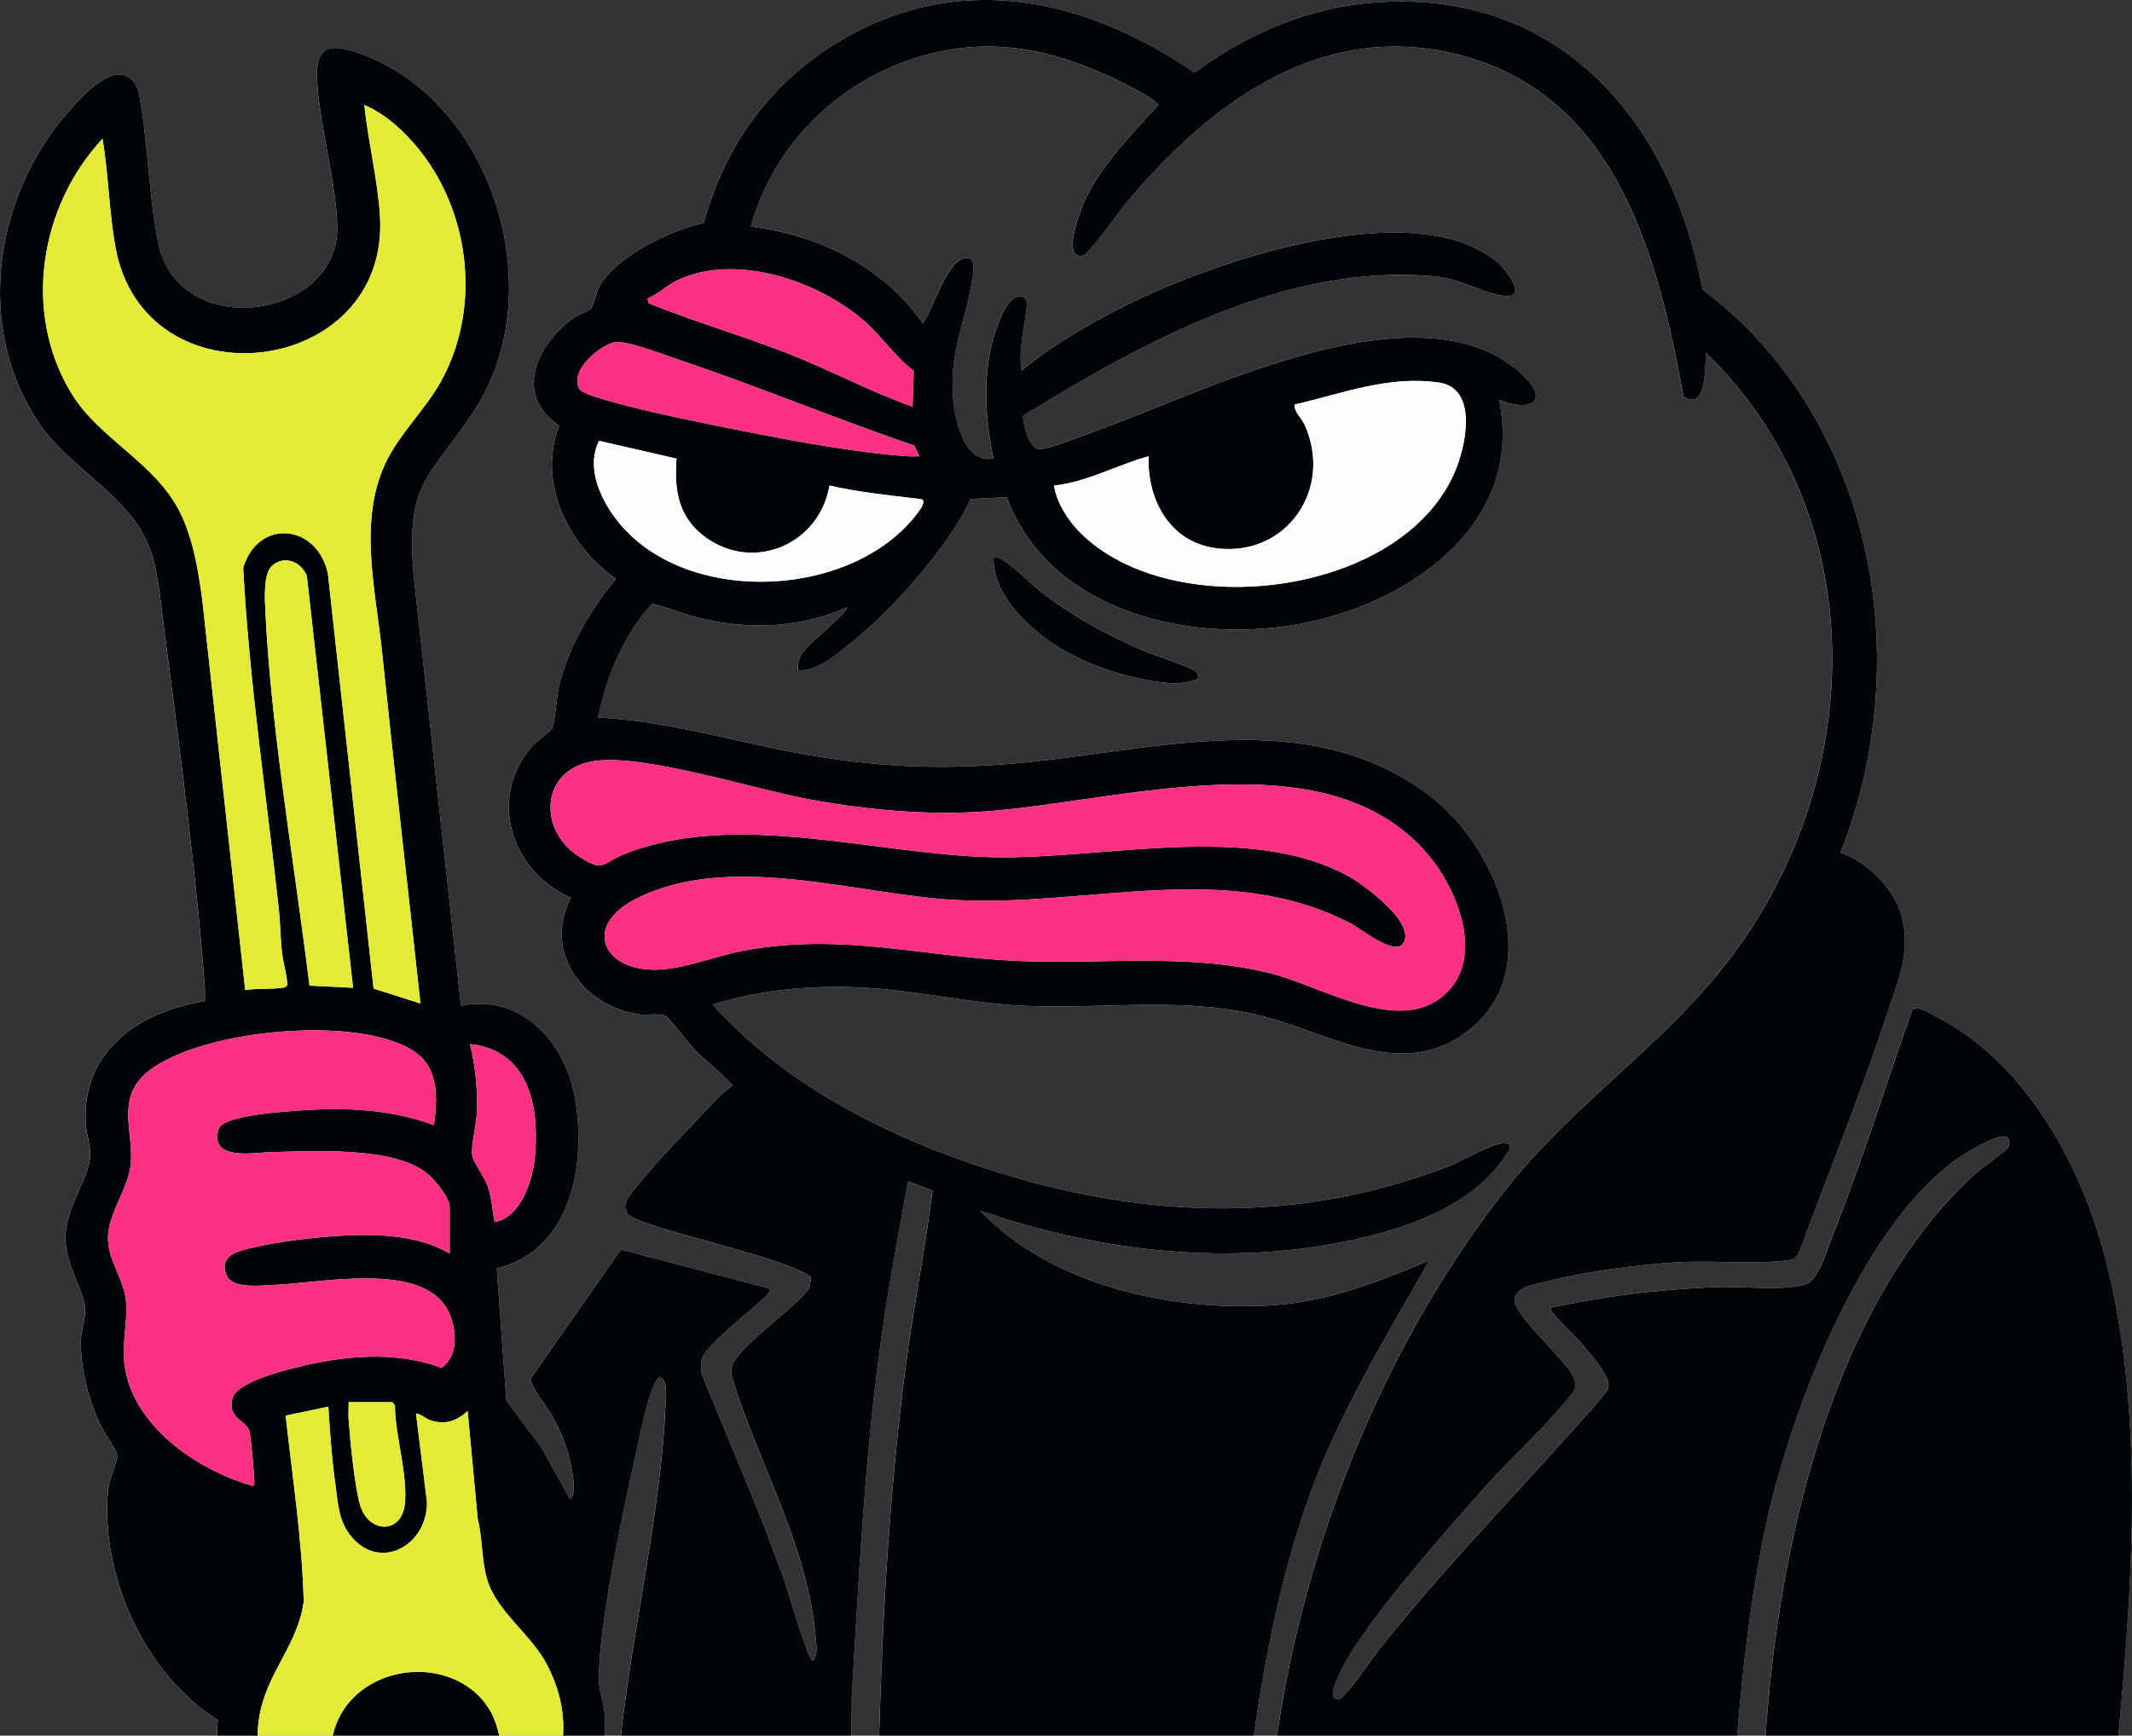 <svg width="323" height="263" viewBox="0 0 323 263" fill="none" xmlns="http://www.w3.org/2000/svg">
<rect x="0" y="0" width="323" height="263" fill="#333333" stroke="none"/>
<g clip-path="url(#clip0_2177_1127)">
<path d="M278.85 129.192C290.492 99.773 283.786 63.291 257.927 43.87C253.063 17.421 235.116 -2.549 206.513 0.553C197.315 1.549 188.311 5.514 180.975 11.026C164.205 -0.457 144.89 -4.6 126.705 6.545C116.441 12.834 109.799 22.198 106.592 33.817C101.557 34.892 93.813 38.629 90.991 43.089C90.409 44.007 89.857 46.522 89.479 46.867C89.186 47.133 87.546 47.699 86.882 48.184C81.278 52.258 77.765 59.817 84.707 64.512C81.347 73.18 86.16 82.738 93.309 87.734C89.316 92.603 86.044 98.057 84.621 104.274C84.281 105.762 84.121 109.396 83.614 110.43C83.484 110.696 81.146 112.457 80.547 113.157C73.81 120.992 77.507 132.184 86.507 136.03C82.16 144.316 88.414 152.584 96.931 153.727C98.112 153.888 99.821 153.499 100.798 153.946C101.36 154.202 104.407 158.245 105.22 159.068C107.086 160.962 109.244 162.524 111.014 164.521C109.724 165.319 108.638 166.483 107.603 167.582C104.015 171.393 99.58 175.84 96.39 179.887C95.471 181.051 94.051 182.388 95.055 183.938C96.366 185.961 119.583 190.554 122.888 193.585L122.609 195.253C119.753 198.608 115.661 201.297 112.723 204.45C110.378 206.968 110.405 207.354 111.447 210.503C115.481 222.693 122.466 234.885 123.573 248.17C123.661 249.238 123.947 250.907 123.106 251.702C122.463 251.681 119.372 241.045 118.858 239.588C115.103 228.927 110.534 218.632 106.286 208.173C106.225 207.415 106.146 206.641 106.34 205.893C106.834 203.993 113.506 198.795 115.287 197.12C115.627 196.799 117.142 195.612 116.475 195.229L94.072 189.339L80.38 208.906C80.274 209.985 82.933 213.257 83.624 214.51C84.475 216.052 85.306 217.775 85.837 219.458C86.239 220.731 87.733 226.463 86.337 227.139L82.096 219.454L76.71 212.227L75.256 192.203C86.654 189.462 88.941 176.072 87.035 166.05C85.456 157.757 78.844 150.537 69.834 152.41L62.685 87.4C61.408 72.528 65.061 72.76 72.012 61.95C83.437 44.181 74.838 15.414 54.6 8.145C50.14 6.542 47.794 6.746 48.029 12.002C48.346 19.099 51.032 27.665 51.08 34.561C51.175 48.412 27.002 51.859 23.965 36.803C22.477 29.439 22.44 21.277 20.996 13.844C18.566 7.617 12.52 14.431 10.079 17.27C-0.862 29.992 -3.786 49.525 5.752 63.925C10.685 71.371 20.186 75.173 22.947 83.885C24.009 87.232 24.387 91.74 24.85 95.286C27.138 112.781 29.674 131.997 31.015 149.503C31.073 150.236 31.015 150.984 31.015 151.714C21.105 153.256 12.326 159.191 12.979 170.312C13.075 171.936 13.803 173.755 13.636 175.396C13.272 179.013 9.871 183.009 9.899 187.702C9.922 191.68 12.71 195.475 12.891 198.382C12.969 199.642 12.346 201.385 12.278 202.72C12.064 206.883 13.259 211.626 14.957 215.417C15.441 216.503 17.681 219.915 17.739 220.492C17.834 221.437 16.527 224.126 16.38 225.597C15.087 238.636 21.881 253.671 32.986 260.639C31.839 272.484 38.855 284.178 50.235 287.881C54.657 289.321 58.538 290.382 58.242 284.287C58.15 282.441 56.108 271.324 56.547 270.808C61.163 271.948 65.932 272.409 70.501 270.808C71.835 277.49 69.796 290.57 80.621 283.509C87.958 278.729 92.284 268.341 91.603 259.721C91.478 258.114 90.732 256.189 90.718 254.657C90.65 246.071 94.572 228.2 96.54 219.277C96.9 217.649 98.616 208.985 99.951 208.702C101.282 208.992 100.849 212.06 100.795 213.305C99.941 232.353 94.194 252.773 93.312 272.347C93.255 273.63 93.081 277.053 93.38 278.073C94.02 280.268 101.588 280.988 103.75 281.329C111.93 282.626 120.444 283.451 128.716 283.776L129.04 256.971C130.075 239.724 130.909 222.355 133.186 205.163C134.347 196.41 135.944 187.678 137.567 179.01L141.268 180.416C140.168 189.104 138.422 197.809 137.271 206.531C134.756 225.569 133.697 244.683 133.152 263.826C133.128 264.635 132.801 265.379 132.784 266.188L132.965 283.782C133.247 284.356 134.436 284.687 135.045 284.769C139.923 285.431 146.289 285.55 151.341 285.837C159.021 286.273 166.844 286.69 174.49 286.86C176.301 286.901 186.084 287.109 186.936 286.68C187.582 286.355 187.804 284.949 187.916 284.25C188.747 279.025 188.706 272.996 189.356 267.607C191.017 253.91 193.792 239.212 198.5 226.269C203.041 213.779 210.03 202.45 216.549 190.96C208.77 194.253 201.141 197.28 192.563 197.796C177.298 198.717 159.293 194.782 148.464 183.453C166.718 189.742 186.663 192.025 205.659 187.719C214.391 185.739 224.12 182.143 228.756 174.004C228.835 173.127 227.939 173.205 227.361 173.277C225.706 173.485 221.237 176.031 219.269 176.789C194.319 186.405 168.658 184.351 143.954 175.171C130.544 170.189 117.602 162.92 107.954 152.222C115.28 149.933 122.936 149.271 130.606 149.649C138.779 150.052 146.895 152.038 155.086 152.41C167.545 152.976 179.947 150.868 192.11 154.198C202.054 156.921 212.855 163.896 222.68 155.983C234.319 146.609 226.605 128.223 216.712 120.667C199.521 107.536 178.306 112.846 158.8 115.153C145.959 116.671 135.287 116.59 122.531 114.412C111.876 112.594 101.445 109.236 90.596 108.717C91.964 102.261 94.351 96.429 98.773 91.467C101.438 92.129 103.957 93.221 106.657 93.815C114.18 95.47 121.295 95.074 128.379 92.003C127.13 94.177 121.956 97.647 121.149 99.596C120.876 100.251 120.836 100.862 120.89 101.554C123.787 101.756 126.493 99.316 128.686 97.596C132.573 94.545 136.451 90.519 139.607 86.703C142.415 83.308 145.183 79.65 146.997 75.613L152.495 75.337C159.126 93.18 181.373 97.882 198.231 94.282C214.173 90.88 230.901 79.059 227.105 60.605C232.093 62.591 234.956 60.629 230.343 56.503C214.976 42.751 183.027 59.145 166.68 65.048C164.733 65.751 159.399 67.877 157.734 68.061C155.862 68.266 155.058 64.427 154.956 63.028C173.319 51.736 194.912 39.816 217.356 41.881C221.216 42.236 224.62 44.392 227.698 44.836C231.633 45.403 228.253 40.895 226.731 39.649C213.938 29.176 183.511 39.714 170.234 46.43C164.985 49.085 159.218 52.398 154.759 56.169C154.217 52.709 155.327 49.211 155.62 45.768L155.055 44.945C153.145 44.304 151.848 47.474 151.266 48.914C148.713 55.217 149.094 62.946 150.503 69.477C145.983 70.269 144.611 63.523 144.362 60.107C143.835 52.869 146.422 48.436 147.351 41.922C147.538 40.615 147.862 38.779 145.989 39.171C143.375 39.717 141.322 46.942 139.78 49.003C133.819 40.362 124.005 35.605 113.734 34.326C117.326 21.413 127.75 11.568 140.624 8.221C150.585 5.63 159.542 7.559 168.665 11.855C169.826 12.401 174.367 14.687 174.997 15.404C175.167 15.598 175.477 15.673 175.341 16.049C171.337 20.427 166.381 25.494 164.056 31.026C163.484 32.388 160.944 39.107 163.93 38.782C164.927 38.673 169.639 31.882 170.748 30.569C183.559 15.39 200.532 2.686 221.72 8.49C245.032 14.875 251.194 39.011 255.03 60.066C258.53 62.441 258.339 55.517 258.414 53.435C283.548 77.776 282.887 117.245 262.635 144.517C252.518 158.143 238.625 166.892 228.127 180.221C205.935 208.391 192.951 246.28 191.674 282.226C191.64 283.175 191.473 286.209 192.025 286.68C192.723 287.041 193.458 287.137 194.227 287.202C204.627 288.058 217.992 286.813 228.61 286.492C232.256 286.383 235.885 286.297 239.504 286.151C246.887 285.85 254.397 285.953 261.682 284.837C263.034 283.738 262.38 275.794 262.482 273.695C263.153 260.264 264.637 244.973 267.367 231.842C271.017 214.291 282.887 182.293 299.595 173.717C300.49 173.257 303.52 171.506 304.218 172.509C304.487 172.963 304.436 173.444 304.204 173.902C304.014 174.284 300.038 177.102 299.255 177.816C276.674 198.458 268.763 237.158 267.262 266.546C267.837 271.361 265.893 278.36 266.601 282.899C266.928 284.997 268.719 284.536 270.509 284.472C282.271 284.035 297.723 282.26 309.137 279.513C311.329 278.984 318.931 277.149 319.772 275.159C322.318 248.071 325.814 218.048 319.118 191.36C315.489 176.898 307.095 161.122 293.362 154.048C292.562 153.635 290.128 152.113 289.645 153.168C285.658 164.412 282.165 175.874 277.733 186.947C276.933 188.944 275.486 194.079 273.485 194.632C269.716 195.676 263.691 194.84 259.589 195.035C256.467 195.185 253.189 195.427 250.074 195.734C245.005 196.233 239.916 197.151 234.925 198.123C234.772 198.71 235.167 198.806 235.432 199.147C236.624 200.689 238.574 202.348 239.864 203.917C240.974 205.265 244.184 208.722 243.599 210.387C243.276 211.312 238.533 216.4 237.482 217.577C227.786 228.426 217.774 238.738 208.726 250.177C207.803 251.344 203.671 257.507 202.755 257.513C201.213 257.524 202.217 255.343 202.527 254.541C205.305 247.29 219.228 231.814 224.879 225.419C228.62 221.188 233.298 216.997 236.804 212.803C238.397 210.899 239.449 210.299 237.934 207.91C236.375 205.45 229.693 199.389 229.482 197.239C229.26 194.967 232.603 194.619 234.241 194.199C240.147 192.687 247.711 191.691 253.805 191.288C259.023 190.943 265.91 191.629 270.857 190.977C271.718 190.865 272.041 190.643 272.511 189.906C276.855 178.037 281.689 166.292 285.655 154.283C287.462 148.813 289.808 143.913 287.85 138.078C286.564 134.242 282.598 130.509 278.839 129.192H278.85ZM181.485 102.912C181.533 102.554 181.519 102.213 181.332 101.885C180.958 101.24 174.656 99.21 173.332 98.644C167.429 96.118 162.435 93.351 157.356 89.406C156.352 88.628 151.423 83.588 150.514 84.492C150.483 90.481 156.192 95.579 160.961 98.418C163.998 100.227 167.763 101.681 171.208 102.479C174.418 103.226 178.37 104.144 181.485 102.912Z" fill="#FDFCFA"/>
<path d="M278.851 129.192C282.61 130.509 286.579 134.242 287.862 138.078C289.82 143.917 287.471 148.813 285.667 154.284C281.701 166.292 276.867 178.034 272.523 189.906C272.053 190.643 271.733 190.865 270.868 190.978C265.922 191.626 259.035 190.944 253.817 191.288C247.723 191.691 240.159 192.687 234.252 194.199C232.615 194.619 229.269 194.967 229.493 197.24C229.704 199.389 236.384 205.45 237.946 207.91C239.461 210.299 238.409 210.9 236.816 212.804C233.31 217.001 228.632 221.188 224.891 225.419C219.24 231.814 205.317 247.29 202.539 254.541C202.232 255.343 201.225 257.524 202.767 257.514C203.683 257.507 207.815 251.344 208.738 250.177C217.786 238.738 227.798 228.426 237.493 217.578C238.545 216.4 243.287 211.312 243.611 210.388C244.196 208.726 240.983 205.269 239.876 203.918C238.586 202.348 236.635 200.689 235.444 199.147C235.178 198.806 234.787 198.71 234.937 198.123C239.927 197.147 245.017 196.229 250.086 195.735C253.2 195.428 256.479 195.185 259.6 195.035C263.699 194.837 269.725 195.673 273.496 194.632C275.498 194.08 276.945 188.944 277.745 186.948C282.181 175.874 285.67 164.408 289.656 153.168C290.143 152.113 292.577 153.635 293.374 154.048C307.106 161.122 315.501 176.898 319.13 191.36C325.826 218.052 322.33 248.071 319.784 275.159C318.946 277.149 311.345 278.988 309.149 279.514C297.735 282.261 282.283 284.035 270.521 284.472C268.73 284.54 266.94 285.001 266.613 282.899C265.908 278.36 267.849 271.361 267.273 266.546C268.775 237.158 276.686 198.458 299.266 177.816C300.046 177.103 304.022 174.284 304.216 173.902C304.448 173.445 304.499 172.963 304.23 172.51C303.529 171.506 300.502 173.257 299.607 173.718C282.899 182.293 271.028 214.292 267.379 231.842C264.649 244.973 263.165 260.264 262.494 273.695C262.388 275.794 263.045 283.738 261.694 284.837C254.412 285.956 246.903 285.85 239.515 286.151C235.897 286.297 232.268 286.383 228.622 286.492C218.004 286.813 204.639 288.058 194.239 287.202C193.466 287.137 192.731 287.041 192.037 286.68C191.485 286.209 191.652 283.175 191.686 282.226C192.963 246.283 205.946 208.391 228.138 180.222C238.637 166.896 252.53 158.143 262.647 144.517C282.899 117.245 283.559 77.777 258.426 53.436C258.351 55.517 258.542 62.441 255.042 60.066C251.206 39.011 245.04 14.875 221.732 8.49C200.544 2.686 183.567 15.387 170.76 30.569C169.65 31.883 164.939 38.673 163.942 38.783C160.956 39.107 163.496 32.388 164.068 31.026C166.393 25.495 171.349 20.427 175.353 16.049C175.492 15.674 175.182 15.598 175.009 15.404C174.379 14.687 169.834 12.401 168.677 11.855C159.553 7.559 150.597 5.631 140.636 8.221C127.761 11.568 117.334 21.413 113.746 34.326C124.013 35.606 133.831 40.363 139.792 49.003C141.334 46.942 143.387 39.718 146.001 39.172C147.87 38.783 147.547 40.618 147.363 41.922C146.434 48.436 143.846 52.869 144.374 60.107C144.623 63.523 145.994 70.266 150.515 69.478C149.103 62.946 148.725 55.217 151.278 48.914C151.86 47.474 153.157 44.304 155.067 44.946L155.632 45.768C155.339 49.208 154.229 52.705 154.771 56.169C159.23 52.398 164.997 49.085 170.246 46.43C183.523 39.714 213.95 29.177 226.743 39.649C228.264 40.895 231.645 45.403 227.71 44.836C224.632 44.396 221.225 42.236 217.368 41.881C194.923 39.817 173.33 51.736 154.968 63.028C155.074 64.424 155.874 68.263 157.746 68.061C159.411 67.88 164.745 65.751 166.692 65.048C183.036 59.145 214.988 42.751 230.355 56.504C234.967 60.629 232.104 62.595 227.117 60.605C230.91 79.06 214.185 90.877 198.243 94.283C181.388 97.879 159.138 93.18 152.507 75.337L147.009 75.613C145.194 79.65 142.423 83.308 139.618 86.704C136.466 90.519 132.585 94.545 128.698 97.596C126.505 99.316 123.799 101.756 120.902 101.555C120.847 100.858 120.888 100.248 121.161 99.596C121.967 97.647 127.138 94.177 128.391 92.003C121.307 95.071 114.192 95.47 106.669 93.815C103.969 93.221 101.45 92.133 98.785 91.467C94.359 96.429 91.976 102.261 90.608 108.717C101.46 109.239 111.888 112.597 122.543 114.413C135.302 116.59 145.974 116.672 158.811 115.153C178.321 112.846 199.533 107.537 216.724 120.668C226.617 128.223 234.331 146.609 222.692 155.983C212.867 163.896 202.066 156.921 192.122 154.198C179.958 150.868 167.557 152.973 155.097 152.41C146.907 152.038 138.791 150.052 130.618 149.65C122.944 149.271 115.292 149.936 107.966 152.223C117.613 162.924 130.556 170.192 143.966 175.171C168.667 184.351 194.331 186.402 219.281 176.789C221.245 176.031 225.718 173.485 227.373 173.277C227.955 173.202 228.847 173.127 228.768 174.004C224.132 182.146 214.402 185.743 205.671 187.719C186.675 192.025 166.73 189.742 148.476 183.453C159.305 194.783 177.313 198.717 192.575 197.796C201.153 197.277 208.782 194.254 216.561 190.961C210.042 202.45 203.053 213.78 198.512 226.269C193.807 239.216 191.029 253.91 189.368 267.608C188.714 272.992 188.758 279.022 187.928 284.25C187.815 284.953 187.594 286.359 186.947 286.68C186.096 287.106 176.316 286.898 174.501 286.861C166.856 286.69 159.033 286.274 151.353 285.837C146.301 285.55 139.935 285.431 135.057 284.769C134.447 284.687 133.263 284.356 132.977 283.783L132.796 266.188C132.813 265.383 133.144 264.635 133.164 263.827C133.709 244.683 134.767 225.57 137.283 206.532C138.437 197.809 140.183 189.108 141.28 180.416L137.579 179.01C135.955 187.678 134.359 196.414 133.198 205.163C130.917 222.355 130.087 239.724 129.052 256.971L128.728 283.776C120.456 283.452 111.942 282.622 103.762 281.329C101.6 280.988 94.032 280.268 93.392 278.074C93.093 277.053 93.266 273.63 93.324 272.347C94.206 252.774 99.952 232.354 100.807 213.305C100.861 212.063 101.294 208.992 99.963 208.702C98.628 208.985 96.909 217.646 96.552 219.277C94.58 228.201 90.659 246.072 90.73 254.657C90.744 256.19 91.489 258.118 91.615 259.721C92.296 268.341 87.969 278.729 80.633 283.51C69.804 290.566 71.847 277.487 70.513 270.808C65.944 272.409 61.175 271.948 56.559 270.808C56.116 271.324 58.162 282.445 58.254 284.288C58.553 290.382 54.669 289.321 50.247 287.881C38.867 284.178 31.851 272.48 32.998 260.639C21.893 253.671 15.098 238.636 16.392 225.597C16.538 224.123 17.842 221.437 17.75 220.492C17.692 219.912 15.456 216.503 14.969 215.418C13.274 211.623 12.075 206.88 12.29 202.72C12.358 201.386 12.981 199.642 12.903 198.383C12.722 195.479 9.934 191.684 9.91 187.702C9.88 183.01 13.281 179.014 13.648 175.396C13.815 173.755 13.087 171.933 12.991 170.312C12.338 159.191 21.114 153.257 31.027 151.714C31.027 150.984 31.081 150.236 31.027 149.503C29.686 131.994 27.149 112.781 24.862 95.286C24.399 91.74 24.018 87.236 22.959 83.885C20.198 75.173 10.697 71.371 5.764 63.925C-3.785 49.525 -0.861 29.992 10.084 17.264C12.525 14.425 18.571 7.607 21.001 13.838C22.445 21.27 22.482 29.436 23.97 36.797C27.01 51.852 51.183 48.402 51.085 34.555C51.037 27.658 48.351 19.093 48.034 11.995C47.8 6.736 50.142 6.535 54.605 8.139C74.839 15.407 83.442 44.174 72.017 61.943C65.066 72.754 61.413 72.522 62.69 87.393L69.838 152.403C78.846 150.53 85.46 157.751 87.04 166.043C88.95 176.065 86.662 189.459 75.261 192.196L76.715 212.22L82.1 219.448L86.342 227.133C87.738 226.457 86.243 220.724 85.842 219.451C85.311 217.769 84.48 216.042 83.629 214.503C82.938 213.251 80.279 209.978 80.385 208.9L94.077 189.333L116.48 195.223C117.144 195.608 115.632 196.792 115.292 197.113C113.511 198.792 106.839 203.989 106.345 205.887C106.151 206.634 106.23 207.409 106.291 208.166C110.539 218.625 115.104 228.924 118.863 239.581C119.377 241.038 122.471 251.675 123.111 251.695C123.952 250.897 123.666 249.228 123.578 248.163C122.475 234.879 115.489 222.686 111.452 210.497C110.41 207.347 110.383 206.962 112.728 204.443C115.666 201.29 119.758 198.601 122.614 195.247L122.893 193.578C119.588 190.548 96.371 185.955 95.06 183.931C94.056 182.382 95.479 181.044 96.395 179.88C99.585 175.837 104.02 171.39 107.608 167.575C108.643 166.476 109.729 165.313 111.019 164.514C109.249 162.518 107.088 160.955 105.225 159.061C104.415 158.235 101.368 154.195 100.803 153.939C99.826 153.492 98.114 153.881 96.936 153.721C88.419 152.574 82.165 144.306 86.512 136.024C77.512 132.178 73.811 120.985 80.552 113.15C81.151 112.454 83.489 110.69 83.619 110.423C84.126 109.393 84.286 105.755 84.626 104.267C86.049 98.053 89.317 92.6 93.314 87.727C86.162 82.731 81.348 73.17 84.712 64.506C77.767 59.81 81.28 52.252 86.887 48.177C87.551 47.693 89.192 47.126 89.484 46.86C89.862 46.515 90.414 44 90.996 43.082C93.818 38.626 101.562 34.886 106.597 33.811C109.808 22.195 116.446 12.831 126.71 6.538C144.895 -4.607 164.21 -0.464 180.98 11.019C188.316 5.504 197.32 1.543 206.518 0.546C235.121 -2.556 253.068 17.414 257.932 43.864C283.791 63.284 290.497 99.766 278.855 129.185L278.851 129.192ZM63.701 152.059C61.777 134.273 59.714 116.498 57.876 98.695C56.923 89.444 54.247 78.988 58.417 70.153C60.46 65.823 64.351 62.134 66.7 57.981C72.865 47.089 71.374 32.661 63.694 22.908C61.532 20.164 58.462 17.253 55.194 15.906C55.762 21.403 57.25 27.324 57.573 32.797C59.006 57.193 21.9 61.677 17.502 37.476C16.535 32.159 16.433 26.375 15.538 21.021C6.009 31.258 3.388 47.334 10.796 59.554C15.017 66.516 23.483 70.085 27.231 77.545C29.267 81.595 30.036 86.39 30.642 90.846L37.151 150.011C38.877 149.755 41.131 149.912 42.772 149.67C43.092 149.622 43.473 149.53 43.534 149.172C43.456 147.643 42.935 145.995 42.754 144.565C42.479 142.408 42.496 140.095 42.257 137.897C40.389 120.644 37.767 103.38 36.845 86.055C39.017 78.64 47.881 79.234 49.665 86.792L56.603 149.793L63.708 152.052L63.701 152.059ZM138.253 61.629L138.43 56.172C135.472 53.961 133.429 50.719 130.587 48.331C123.601 42.465 111.547 38.428 102.859 42.355C101.168 43.12 99.782 44.492 98.09 45.256L98.288 45.952C105.181 48.744 112.357 50.812 119.278 53.524C125.692 56.036 131.778 59.309 138.253 61.629ZM138.512 67.519C126.498 63.403 114.73 58.503 102.689 54.459C100.63 53.767 94.706 51.443 92.977 51.89C90.652 52.49 86.121 56.306 87.85 59.015C88.603 60.192 100.313 62.793 102.444 63.236C112.534 65.342 127.387 68.45 137.412 69.133C138.035 69.174 138.662 69.133 139.281 69.133L138.515 67.515L138.512 67.519ZM163.567 80.623C177.644 94.849 213.49 90.369 220.806 70.501C222.246 66.594 223.628 58.79 217.997 57.967C210.348 56.852 203.397 59.639 196.129 61.294C196.077 62.509 197.157 63.274 197.654 64.369C202.011 73.979 195.002 84.339 184.421 83.093C177.293 82.254 173.8 75.849 174.001 69.14C169.191 70.464 164.735 73.026 159.703 73.576C160.03 76.108 161.817 78.852 163.567 80.619V80.623ZM102.495 69.495L90.754 66.802C88.909 70.477 90.621 74.804 92.837 77.981C102.631 92.027 128.871 91.085 138.934 77.841C139.343 77.306 140.544 75.753 139.452 75.623C134.822 75.06 130.209 74.613 125.661 73.576C124.187 82.435 114.209 86.803 106.822 81.367C102.778 78.391 102.121 74.289 102.492 69.498L102.495 69.495ZM53.491 149.67L46.486 87.253C45.611 85.124 43.119 84.093 41.25 85.7C39.861 86.895 40.12 90.744 40.201 92.529C40.971 109.171 44.177 128.376 46.339 145.07L46.894 149.353L53.491 149.673V149.67ZM90.175 115.296C81.821 116.443 81.396 125.786 87.765 129.82C91.588 132.243 91.101 130.833 94.451 129.479C111.285 122.657 132.517 129.482 150.328 129.895C167.114 130.284 189.453 124.442 204.527 132.894C206.719 134.123 214.825 140.095 212.499 143.053C211.151 144.77 206.239 140.774 204.646 139.941C185.899 130.188 165.14 137.426 144.881 136.379C129.732 135.594 110.682 128.96 96.374 136.184C87.939 140.443 91.551 147.547 100.255 146.899C104.351 146.592 108.851 144.715 113.001 143.981C127.755 141.368 139.394 144.903 153.729 145.592C166.685 146.217 179.621 144.326 192.384 147.452C199.88 149.288 211.288 156.543 218.259 151.216C225.231 145.889 221.041 135.048 216.384 129.537C200.626 110.891 167.969 122.132 147.288 123.07C139.261 123.435 131.098 122.64 123.21 121.241C114.778 119.746 97.757 114.252 90.168 115.293L90.175 115.296ZM68.13 189.94V182.945C68.13 181.467 65.879 178.761 64.729 177.823C59.629 173.656 47.527 174.458 41.052 174.571C38.744 174.612 31.599 176.028 33.134 171.066C33.709 169.21 41.26 168.609 43.112 168.445C50.87 167.749 58.376 167.766 65.747 170.489C66.247 166.828 66.526 162.327 63.343 159.764C55.442 153.403 28.732 155.932 21.614 163.101C17.675 167.07 20.399 171.981 19.762 176.772C19.313 180.15 16.433 183.999 16.361 187.374C16.29 190.944 18.7 193.691 19.071 196.97C19.422 200.055 18.428 203.372 18.857 206.743C20.031 216.011 29.713 222.632 38.019 225.075C38.577 225.239 38.537 225.027 38.526 224.566C38.506 223.29 38.05 217.782 37.764 216.793C37.325 215.281 34.285 214.824 35.262 211.759C35.98 209.504 42.731 207.719 44.981 207.17C52.099 205.426 59.908 204.638 66.894 207.272C69.45 205.464 69.198 201.635 68.082 199.031C64.582 190.865 48.416 194.462 41.406 194.711C39.422 194.783 35.234 195.318 34.349 193.264C33.022 190.189 36.198 189.541 38.448 189.016C42.441 188.081 48.521 187.36 52.63 187.193C57.873 186.978 63.513 187.268 68.133 189.937L68.13 189.94ZM74.941 185.163C78.887 184.497 80.671 178.949 81.025 175.396C81.784 167.797 80.174 159.133 71.197 158.208C72.082 161.716 72.398 165.326 72.215 168.954C72.129 170.636 71.333 173.547 71.547 175.072C71.697 176.14 73.535 178.461 74.022 180.116C74.509 181.771 74.604 183.504 74.945 185.166L74.941 185.163ZM52.81 212.462C52.838 213.309 52.753 214.169 52.814 215.018C53.052 218.356 53.679 224.901 54.533 227.969C55.769 232.401 60.807 232.463 61.321 227.989C61.835 223.515 59.854 217.595 59.834 212.961L59.449 212.462H52.81ZM49.743 213.145L43.275 214.51C44.303 223.87 45.767 233.258 46.012 242.673C45.154 249.245 40.385 253.446 39.279 260.151C37.798 269.126 43.074 278.036 51.445 281.39C51.568 273.344 46.999 263.7 53.645 257.145C59.449 251.422 70.421 252.095 74.438 259.537C76.555 263.461 76.671 271.993 77.335 276.773C77.403 277.261 77.015 277.78 77.825 277.633C85.052 270.699 87.707 261.663 82.941 252.378C80.484 247.587 75.278 244.27 73.811 239.349C72.93 236.391 73.134 233.196 72.381 230.211L70.846 213.824C69.219 215.271 67.653 215.885 65.464 215.295C64.477 215.029 63.953 214.319 63.02 214.169L64.698 227.696C64.661 234.302 57.389 238.25 53.008 232.562C51.248 230.275 51.194 227.638 50.805 224.873C50.268 221.007 49.982 217.042 49.74 213.145H49.743Z" fill="#01050A"/>
<path d="M181.485 102.913C178.371 104.144 174.418 103.227 171.208 102.479C167.766 101.681 163.998 100.227 160.961 98.418C156.192 95.579 150.483 90.481 150.514 84.492C151.423 83.588 156.352 88.628 157.356 89.406C162.435 93.351 167.426 96.122 173.332 98.644C174.657 99.21 180.958 101.237 181.332 101.885C181.523 102.213 181.533 102.554 181.485 102.913Z" fill="#01050A"/>
<path d="M63.7 152.059L56.596 149.8L49.658 86.799C47.874 79.237 39.01 78.647 36.838 86.062C37.76 103.387 40.385 120.651 42.25 137.904C42.489 140.101 42.472 142.412 42.747 144.572C42.931 146.002 43.449 147.65 43.527 149.179C43.466 149.537 43.084 149.632 42.764 149.677C41.123 149.919 38.87 149.762 37.144 150.018L30.635 90.853C30.029 86.396 29.26 81.602 27.224 77.551C23.479 70.092 15.01 66.519 10.788 59.561C3.377 47.341 5.999 31.265 15.53 21.028C16.426 26.382 16.528 32.166 17.495 37.482C21.896 61.684 59.002 57.2 57.566 32.804C57.242 27.33 55.758 21.41 55.186 15.912C58.454 17.26 61.525 20.171 63.687 22.915C71.367 32.667 72.858 47.095 66.693 57.988C64.344 62.141 60.453 65.83 58.41 70.16C54.24 78.998 56.916 89.454 57.869 98.702C59.707 116.504 61.77 134.28 63.694 152.066L63.7 152.059Z" fill="#E2EB36"/>
<path d="M90.174 115.296C97.762 114.256 114.78 119.746 123.215 121.244C131.103 122.643 139.266 123.435 147.293 123.073C167.974 122.135 200.631 110.894 216.389 129.54C221.046 135.051 225.264 145.875 218.265 151.219C211.266 156.563 199.885 149.288 192.389 147.455C179.623 144.333 166.691 146.22 153.734 145.595C139.399 144.906 127.76 141.371 113.006 143.985C108.853 144.718 104.356 146.595 100.26 146.902C91.552 147.554 87.941 140.449 96.38 136.187C110.688 128.963 129.734 135.597 144.887 136.382C165.145 137.429 185.907 130.188 204.651 139.944C206.244 140.774 211.157 144.77 212.505 143.057C214.83 140.101 206.724 134.13 204.532 132.898C189.458 124.445 167.12 130.287 150.333 129.898C132.522 129.485 111.287 122.66 94.456 129.482C91.106 130.84 91.593 132.249 87.77 129.823C81.404 125.79 81.827 116.443 90.181 115.3L90.174 115.296Z" fill="#FC3183"/>
<path d="M68.129 189.94C63.509 187.268 57.868 186.982 52.626 187.197C48.517 187.364 42.437 188.084 38.444 189.019C36.194 189.548 33.017 190.193 34.345 193.267C35.234 195.322 39.421 194.782 41.402 194.714C48.411 194.465 64.578 190.868 68.078 199.034C69.194 201.638 69.446 205.463 66.889 207.275C59.904 204.641 52.095 205.429 44.977 207.173C42.726 207.726 35.976 209.507 35.258 211.763C34.28 214.831 37.324 215.288 37.76 216.796C38.045 217.786 38.498 223.293 38.522 224.57C38.529 225.03 38.57 225.242 38.015 225.078C29.709 222.635 20.03 216.015 18.852 206.747C18.427 203.378 19.418 200.058 19.067 196.973C18.692 193.694 16.282 190.947 16.357 187.377C16.425 183.999 19.309 180.15 19.758 176.775C20.395 171.984 17.668 167.073 21.61 163.105C28.728 155.935 55.438 153.403 63.339 159.767C66.522 162.33 66.243 166.831 65.742 170.493C58.372 167.77 50.866 167.753 43.108 168.449C41.256 168.616 33.702 169.213 33.13 171.069C31.598 176.031 38.74 174.615 41.048 174.574C47.526 174.461 59.625 173.659 64.724 177.826C65.875 178.768 68.125 181.471 68.125 182.948V189.944L68.129 189.94Z" fill="#FC3183"/>
<path d="M49.742 213.145C49.984 217.042 50.27 221.007 50.807 224.873C51.192 227.641 51.247 230.275 53.01 232.562C57.391 238.25 64.663 234.302 64.7 227.695L63.022 214.169C63.951 214.322 64.475 215.028 65.466 215.295C67.655 215.885 69.221 215.271 70.848 213.824L72.383 230.21C73.136 233.196 72.931 236.39 73.813 239.349C75.28 244.266 80.486 247.587 82.943 252.378C87.706 261.663 85.051 270.699 77.827 277.633C77.013 277.78 77.405 277.261 77.337 276.773C76.673 271.992 76.557 263.461 74.44 259.537C70.423 252.094 59.451 251.422 53.647 257.145C47.002 263.7 51.57 273.34 51.447 281.39C43.076 278.036 37.803 269.123 39.281 260.151C40.387 253.446 45.156 249.245 46.014 242.673C45.769 233.254 44.305 223.87 43.277 214.51L49.745 213.145H49.742Z" fill="#E2EB36"/>
<path d="M163.567 80.622C161.817 78.851 160.03 76.111 159.703 73.579C164.735 73.03 169.191 70.463 174.001 69.143C173.8 75.852 177.293 82.257 184.421 83.096C195.002 84.342 202.011 73.982 197.653 64.372C197.156 63.273 196.077 62.513 196.128 61.298C203.393 59.643 210.348 56.855 217.997 57.971C223.628 58.793 222.246 66.594 220.806 70.504C213.49 90.372 177.643 94.852 163.567 80.626V80.622Z" fill="#FDFCFA"/>
<path d="M53.491 149.67L46.894 149.349L46.339 145.067C44.177 128.373 40.97 109.168 40.201 92.525C40.119 90.744 39.857 86.895 41.249 85.697C43.118 84.09 45.614 85.117 46.485 87.249L53.491 149.666V149.67Z" fill="#E2EB36"/>
<path d="M102.495 69.494C102.124 74.285 102.778 78.387 106.825 81.363C114.209 86.796 124.187 82.428 125.664 73.572C130.216 74.61 134.825 75.06 139.455 75.62C140.547 75.753 139.346 77.302 138.937 77.838C128.874 91.082 102.635 92.023 92.841 77.978C90.624 74.801 88.912 70.474 90.757 66.799L102.498 69.491L102.495 69.494Z" fill="#FDFCFA"/>
<path d="M138.253 61.629C131.778 59.312 125.691 56.039 119.278 53.524C112.357 50.811 105.177 48.743 98.287 45.952L98.09 45.256C99.782 44.491 101.167 43.12 102.859 42.355C111.55 38.428 123.605 42.464 130.587 48.33C133.429 50.719 135.472 53.958 138.43 56.172L138.253 61.629Z" fill="#FC3183"/>
<path d="M138.511 67.519L139.276 69.136C138.657 69.136 138.031 69.177 137.408 69.136C127.382 68.454 112.529 65.345 102.439 63.239C100.308 62.796 88.598 60.196 87.845 59.018C86.116 56.309 90.647 52.49 92.972 51.893C94.705 51.446 100.625 53.77 102.684 54.463C114.725 58.503 126.494 63.403 138.507 67.522L138.511 67.519Z" fill="#FC3183"/>
<path d="M74.941 185.163C74.601 183.501 74.502 181.743 74.019 180.112C73.535 178.481 71.694 176.137 71.544 175.069C71.329 173.543 72.126 170.632 72.211 168.95C72.398 165.326 72.079 161.716 71.193 158.204C80.17 159.129 81.781 167.793 81.021 175.393C80.667 178.945 78.883 184.497 74.938 185.159L74.941 185.163Z" fill="#FC3183"/>
<path d="M52.81 212.462H59.449L59.833 212.96C59.854 217.594 61.838 223.481 61.321 227.989C60.803 232.497 55.769 232.401 54.533 227.968C53.678 224.904 53.052 218.355 52.814 215.018C52.752 214.168 52.838 213.308 52.81 212.462Z" fill="#E2EB36"/>
</g>
<defs>
<clipPath id="clip0_2177_1127">
<rect width="323" height="289" fill="white"/>
</clipPath>
</defs>
</svg>
